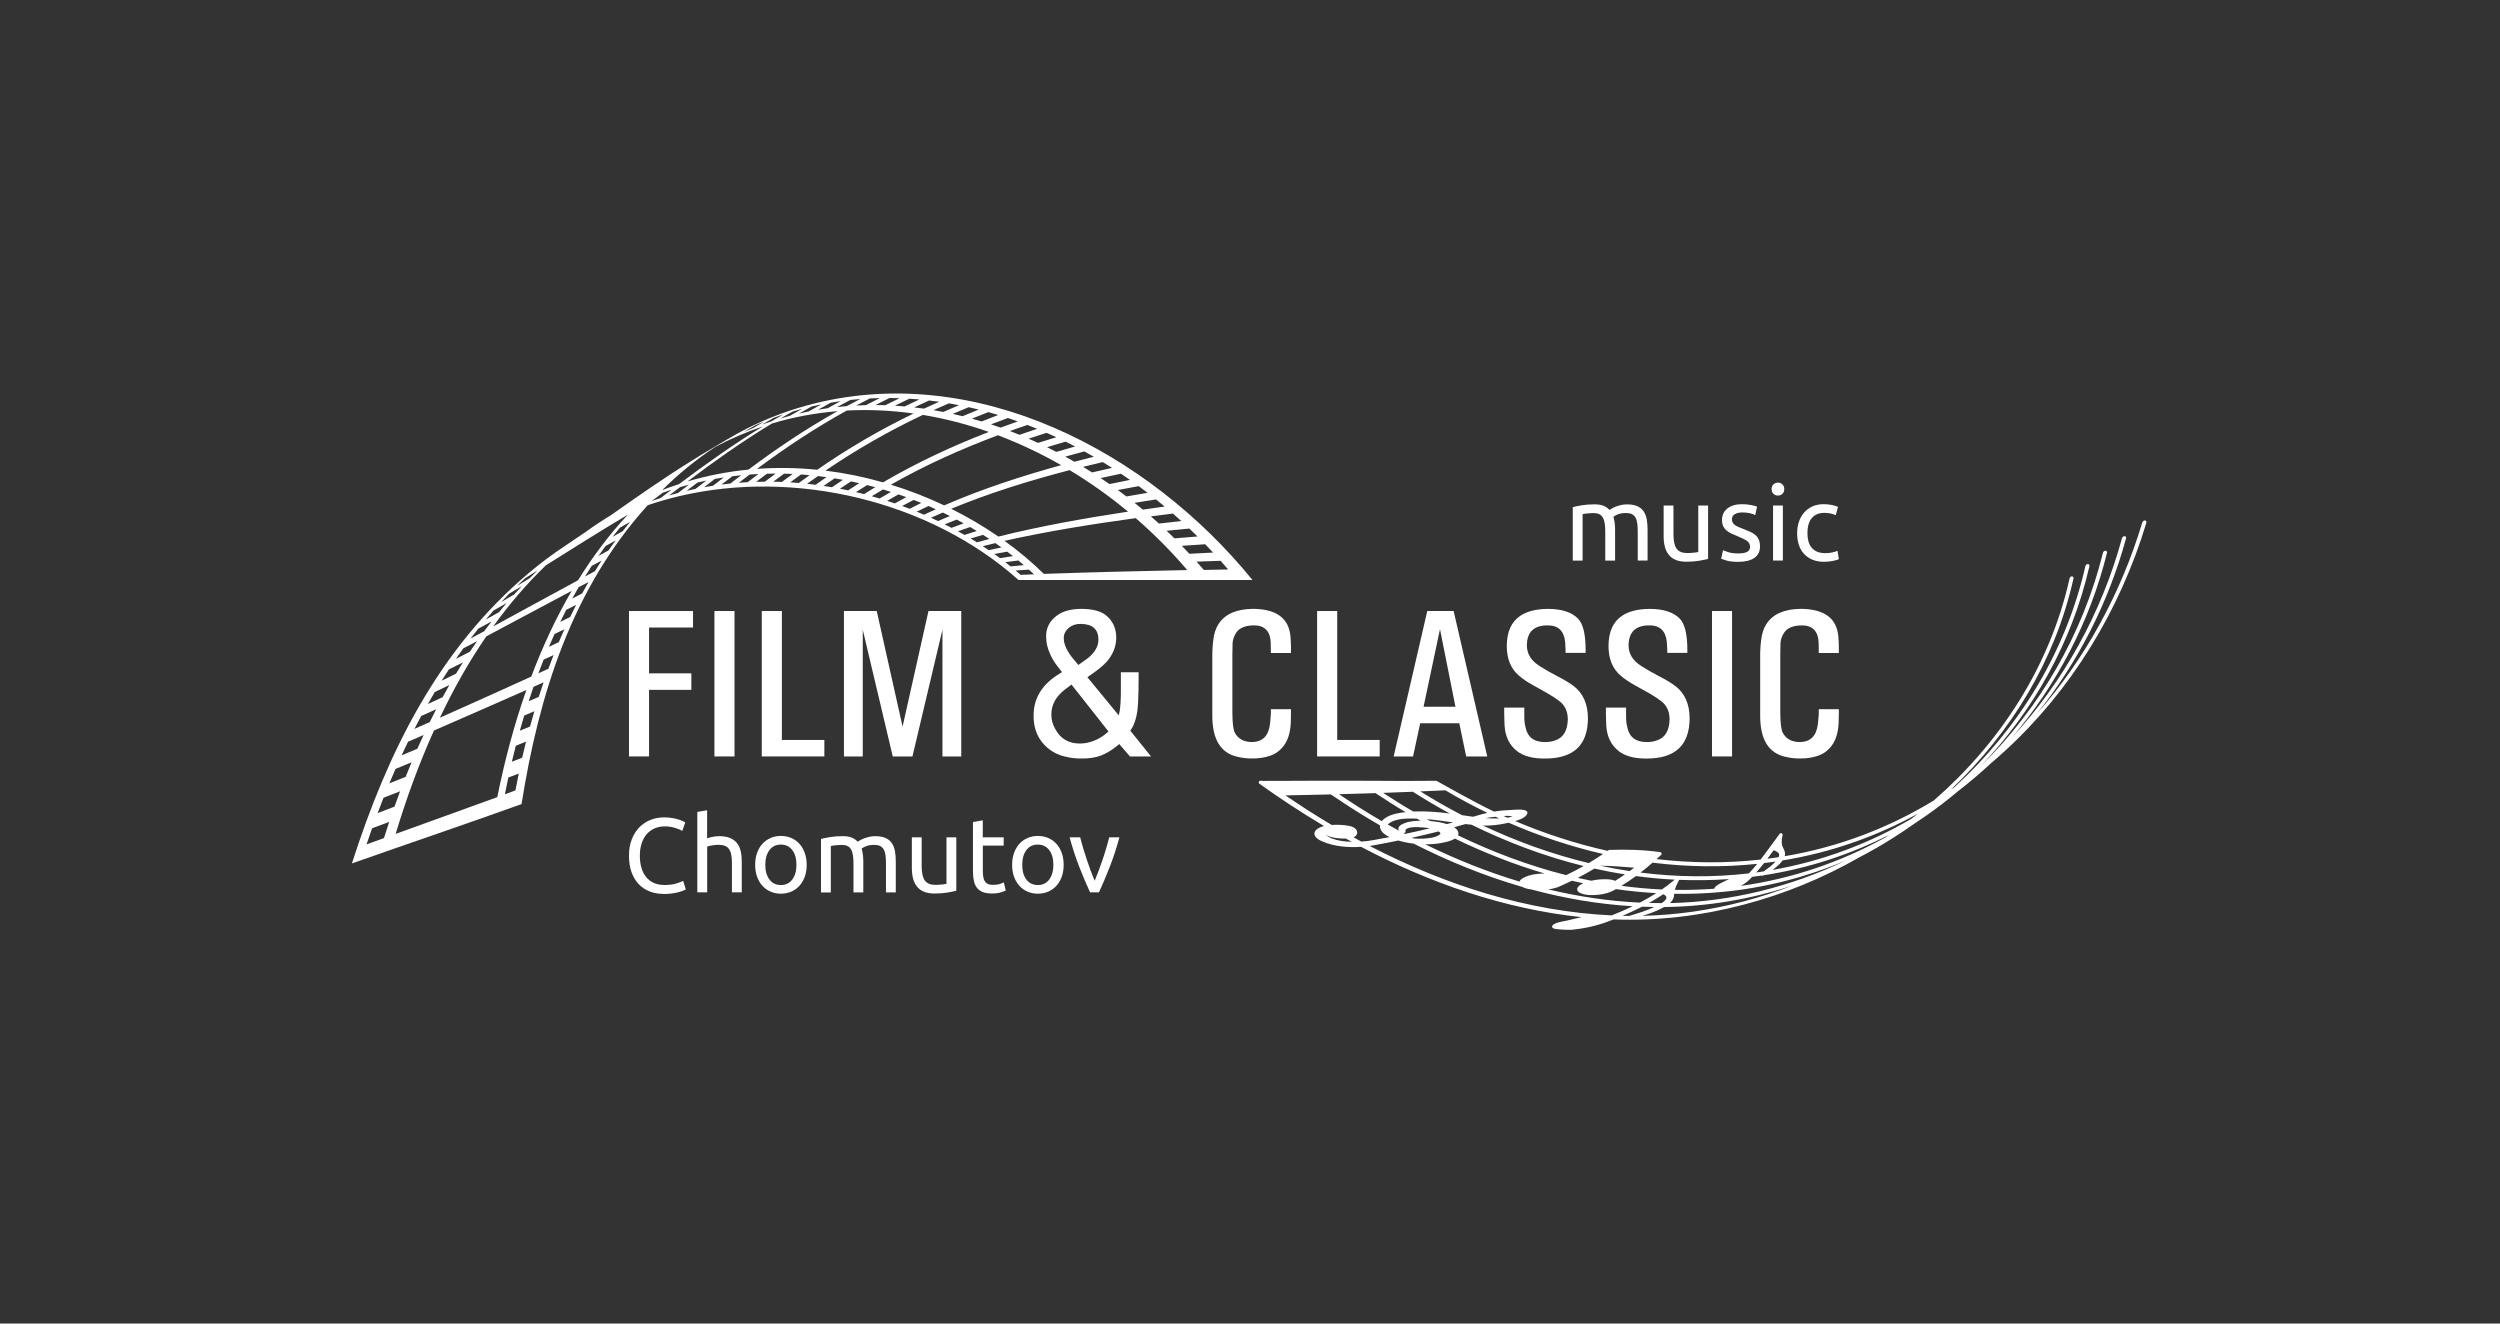 <?xml version="1.0" encoding="UTF-8"?>
<svg id="Vrstva_1" data-name="Vrstva 1" xmlns="http://www.w3.org/2000/svg" viewBox="0 0 595.68 315.36">
  <rect x="0" y="0" width="595.68" height="315.36" fill="#333333" stroke="none"/>
  <defs>
    <style>
      .cls-1 {
        fill-rule: evenodd;
      }

      .cls-1, .cls-2 {
        fill: #fff;
        stroke-width: 0px;
      }
    </style>
  </defs>
  <polygon class="cls-2" points="165.13 145.59 165.13 149.52 154.65 149.52 154.65 160.44 164.73 160.44 164.73 164.37 154.65 164.37 154.65 180.24 149.87 180.24 149.87 145.59 165.13 145.59"/>
  <rect class="cls-2" x="170.23" y="145.59" width="4.78" height="34.65"/>
  <polygon class="cls-2" points="181.51 145.59 186.3 145.59 186.3 176.31 196.42 176.31 196.42 180.24 181.51 180.24 181.51 145.59"/>
  <polygon class="cls-2" points="208.9 145.59 215.06 173.14 221.23 145.59 229.04 145.59 229.04 180.24 224.56 180.24 224.56 150.04 217.41 180.24 212.72 180.24 205.57 150.04 205.57 180.24 201.09 180.24 201.09 145.59 208.9 145.59"/>
  <path class="cls-2" d="M256.93,158.43h.02s2.17-1.54,2.17-1.54c1.74-1.37,2.61-2.88,2.61-4.52-.03-2.44-1.43-3.68-4.18-3.71-1.13-.02-2.06.27-2.78.86-.88.7-1.32,1.55-1.3,2.53-.02,1.37.67,2.95,2.07,4.71l1.39,1.67ZM255.29,163.1h.03l-1.6,1.21c-2.14,1.67-3.21,3.63-3.21,5.88-.02,1.23.28,2.38.91,3.48,1.24,2.34,3.21,3.51,5.91,3.49.96,0,1.93-.17,2.9-.5,1.03-.35,2-.87,2.9-1.54l.98-.81h.02s-8.83-11.21-8.83-11.21ZM271.3,160.19v1.23c0,2.37-.04,4.41-.13,6.13-.11,2.31-.55,4.21-1.33,5.72l-.52.83h0s4.94,6.14,4.94,6.14h-5.02l-2.55-2.95h0s-1.08.86-1.08.86c-1.12.84-2.22,1.46-3.28,1.87-1.29.49-2.84.73-4.62.71-1.31.02-2.56-.13-3.76-.42-2.32-.5-4.21-1.66-5.66-3.47-1.36-1.72-2.03-3.83-2.01-6.32-.02-3.98,1.85-7.19,5.6-9.64l1.16-.74h0s-1.38-1.8-1.38-1.8c-.57-.76-1.04-1.59-1.42-2.45-.65-1.39-.98-2.8-.98-4.23-.02-2.08.87-3.77,2.66-5.06,1.4-1.01,3.31-1.51,5.72-1.53,2.66.02,4.61.51,5.84,1.5,1.66,1.33,2.49,3.12,2.49,5.38-.02,2.03-.73,3.89-2.15,5.58-.85,1-2.42,2.27-4.71,3.81h-.03l7.5,9.12h-.02s.22-.95.22-.95c.18-1.12.28-2.63.29-4.54v-4.79h4.23Z"/>
  <path class="cls-2" d="M302.8,154.73l-.02-1.61c-.12-2.75-1.46-4.12-4.03-4.11-2.27.02-3.76.75-4.45,2.18-.38.7-.58,1.41-.61,2.11l-.05,2.85v13.66c.02,2.48.21,4.07.59,4.79.79,1.47,2.15,2.21,4.08,2.21,2.54-.02,3.98-1.49,4.31-4.41l.19-2.23v-1.18h4.79v1.2l-.05,2.17c-.14,2.59-.86,4.57-2.17,5.93-.79.86-1.71,1.45-2.78,1.8-1.27.43-2.64.64-4.14.64-1.28.02-2.5-.13-3.67-.42-3.94-.9-5.92-4.14-5.93-9.71v-13.82c-.02-1.49.06-2.89.22-4.19.17-1.59.6-2.9,1.28-3.93,1.53-2.35,4.26-3.54,8.2-3.59,5.53.05,8.49,2.2,8.91,6.46.08.8.13,1.7.13,2.72v1.35h-4.79v-.88Z"/>
  <polygon class="cls-2" points="313.83 145.59 318.62 145.59 318.62 176.31 328.74 176.31 328.74 180.24 313.83 180.24 313.83 145.59"/>
  <path class="cls-2" d="M339.19,168.42v-.02h7.61v.02l-3.68-18.46h-.02l-3.91,18.46ZM340.06,145.59h6.3l8.01,34.65h-5.02l-1.64-7.91h0s-9.32,0-9.32,0h0s-1.7,7.91-1.7,7.91h-4.62l8.01-34.65Z"/>
  <path class="cls-2" d="M363.2,168.6v1.94c-.02.98.08,1.91.29,2.75.48,2.36,2.02,3.53,4.63,3.52.98.02,1.87-.15,2.68-.49,1.78-.68,2.7-2.32,2.77-4.93-.02-1.79-.61-3.16-1.78-4.15-.84-.67-1.83-1.34-2.98-2l-3.47-1.94c-1.38-.76-2.53-1.54-3.44-2.33-1.92-1.65-2.88-4-2.88-7.08.03-3.37,1.11-5.75,3.22-7.16,1.58-1.07,3.74-1.61,6.51-1.65,3.36,0,5.79.79,7.29,2.36,1.18,1.27,1.77,3.74,1.77,7.43v.69h-4.78v-.83l-.1-1.8c-.29-2.66-1.71-3.97-4.25-3.92-3.22.02-4.84,1.6-4.87,4.76,0,2.01,1.01,3.65,3.01,4.91,1.24.81,2.66,1.61,4.23,2.43,1.58.8,2.86,1.58,3.84,2.3,2.31,1.74,3.47,4.34,3.47,7.81-.05,6.35-3.45,9.52-10.21,9.52-2.9.03-5.13-.56-6.69-1.77-1.83-1.44-2.83-3.51-2.97-6.18l-.08-2.81v-1.38h4.78Z"/>
  <path class="cls-2" d="M387.45,168.6v1.94c-.02.98.08,1.91.29,2.75.48,2.36,2.02,3.53,4.63,3.52.98.02,1.87-.15,2.68-.49,1.78-.68,2.7-2.32,2.77-4.93-.02-1.79-.61-3.16-1.78-4.15-.84-.67-1.83-1.34-2.98-2l-3.48-1.94c-1.38-.76-2.53-1.54-3.44-2.33-1.92-1.65-2.88-4-2.88-7.08.03-3.37,1.11-5.75,3.22-7.16,1.58-1.07,3.74-1.61,6.51-1.65,3.36,0,5.79.79,7.29,2.36,1.18,1.27,1.77,3.74,1.77,7.43v.69h-4.79v-.83l-.1-1.8c-.29-2.66-1.71-3.97-4.25-3.92-3.21.02-4.83,1.6-4.87,4.76,0,2.01,1.01,3.65,3.01,4.91,1.24.81,2.66,1.61,4.23,2.43,1.58.8,2.86,1.58,3.84,2.3,2.31,1.74,3.47,4.34,3.47,7.81-.05,6.35-3.45,9.52-10.21,9.52-2.9.03-5.13-.56-6.69-1.77-1.83-1.44-2.83-3.51-2.97-6.18l-.08-2.81v-1.38h4.79Z"/>
  <rect class="cls-2" x="407.92" y="145.59" width="4.78" height="34.65"/>
  <path class="cls-2" d="M433.36,154.73l-.03-1.61c-.12-2.75-1.46-4.12-4.03-4.11-2.27.02-3.76.75-4.45,2.18-.38.7-.58,1.41-.61,2.11l-.05,2.85v13.66c.02,2.48.21,4.07.59,4.79.79,1.47,2.15,2.21,4.08,2.21,2.54-.02,3.98-1.49,4.31-4.41l.19-2.23v-1.18h4.78v1.2l-.05,2.17c-.14,2.59-.86,4.57-2.17,5.93-.79.86-1.71,1.45-2.78,1.8-1.27.43-2.64.64-4.14.64-1.28.02-2.5-.13-3.67-.42-3.94-.9-5.92-4.14-5.93-9.71v-13.82c-.02-1.49.06-2.89.22-4.19.17-1.59.6-2.9,1.28-3.93,1.53-2.35,4.26-3.54,8.2-3.59,5.53.05,8.49,2.2,8.91,6.46.08.8.13,1.7.13,2.72v1.35h-4.78v-.88Z"/>
  <path class="cls-2" d="M374.75,120.83c.54-.13,1.25-.28,2.13-.43.88-.15,1.9-.23,3.06-.23.84,0,1.54.11,2.12.34.57.23,1.05.56,1.44,1,.12-.08.3-.2.55-.35.25-.15.56-.3.93-.44.37-.14.78-.27,1.24-.38.45-.11.94-.16,1.46-.16,1.01,0,1.83.15,2.47.44.64.29,1.14.71,1.5,1.25.36.54.6,1.18.73,1.91.13.74.19,1.55.19,2.42v7.36h-2.34v-6.86c0-.77-.04-1.44-.11-1.99-.08-.55-.22-1.02-.43-1.39-.21-.37-.5-.64-.86-.82-.36-.18-.83-.26-1.4-.26-.79,0-1.44.11-1.95.32-.51.21-.86.4-1.05.57.13.44.23.92.3,1.44.07.52.1,1.07.1,1.64v7.36h-2.34v-6.86c0-.77-.04-1.44-.13-1.99-.08-.55-.23-1.02-.44-1.39-.21-.37-.5-.64-.86-.82-.36-.18-.82-.26-1.37-.26-.23,0-.49,0-.76.03-.27.02-.53.04-.77.06-.24.03-.47.05-.67.09-.2.03-.34.06-.4.08v11.07h-2.34v-12.73Z"/>
  <path class="cls-2" d="M406.99,133.18c-.54.13-1.25.28-2.13.43-.88.15-1.9.23-3.06.23-1.01,0-1.86-.15-2.55-.44-.69-.29-1.24-.71-1.66-1.25-.42-.54-.72-1.17-.91-1.9-.18-.73-.28-1.54-.28-2.43v-7.36h2.34v6.86c0,1.6.25,2.74.76,3.43s1.35,1.03,2.55,1.03c.25,0,.51,0,.78-.03s.52-.04.76-.06c.23-.03.45-.05.64-.08.19-.03.33-.05.42-.09v-11.07h2.34v12.73Z"/>
  <path class="cls-2" d="M414.17,131.87c.96,0,1.67-.13,2.13-.38.46-.25.69-.65.69-1.21s-.23-1.03-.68-1.36c-.45-.34-1.2-.71-2.24-1.13-.5-.2-.99-.41-1.45-.62-.46-.21-.86-.46-1.2-.74s-.61-.63-.81-1.03c-.2-.4-.3-.9-.3-1.49,0-1.16.43-2.08,1.29-2.76.86-.68,2.02-1.02,3.5-1.02.37,0,.74.02,1.11.06.37.04.71.09,1.03.15.32.06.6.12.85.19.24.07.43.13.57.18l-.43,2.02c-.25-.13-.65-.27-1.18-.42-.54-.14-1.18-.21-1.94-.21-.65,0-1.23.13-1.71.39-.49.26-.73.67-.73,1.22,0,.29.06.54.16.76.11.22.28.42.5.59.23.18.51.34.84.49.34.15.74.31,1.21.48.62.24,1.18.47,1.66.69.49.23.9.49,1.25.79.35.3.61.67.79,1.1.18.43.28.95.28,1.58,0,1.21-.45,2.13-1.35,2.75-.9.62-2.18.93-3.84.93-1.16,0-2.07-.1-2.72-.29-.65-.19-1.1-.34-1.34-.44l.43-2.02c.27.1.7.25,1.28.45.59.2,1.37.3,2.34.3"/>
  <path class="cls-2" d="M423.63,118.08c-.42,0-.78-.14-1.07-.42-.29-.28-.44-.65-.44-1.12s.15-.84.44-1.12c.29-.28.65-.42,1.07-.42s.78.14,1.07.42c.29.28.44.65.44,1.12s-.15.85-.44,1.12c-.29.28-.65.42-1.07.42M424.81,133.56h-2.34v-13.11h2.34v13.11Z"/>
  <path class="cls-2" d="M434.64,133.86c-1.06,0-1.99-.17-2.79-.5-.8-.34-1.47-.81-2.02-1.41-.55-.61-.95-1.32-1.22-2.15-.27-.83-.4-1.75-.4-2.76s.15-1.93.44-2.77.71-1.57,1.25-2.18c.54-.61,1.2-1.09,1.98-1.44.78-.34,1.65-.52,2.61-.52.59,0,1.18.05,1.76.15.59.1,1.15.26,1.69.48l-.53,1.99c-.35-.17-.76-.3-1.22-.4-.46-.1-.95-.15-1.47-.15-1.31,0-2.32.41-3.01,1.24-.7.82-1.05,2.02-1.05,3.6,0,.71.08,1.35.24,1.94.16.59.41,1.09.76,1.51.35.42.79.74,1.32.97.54.23,1.19.34,1.97.34.62,0,1.18-.06,1.69-.18.5-.12.9-.24,1.18-.38l.33,1.97c-.13.08-.33.16-.58.24-.25.07-.54.14-.86.2-.32.06-.66.11-1.02.15-.36.04-.71.06-1.05.06"/>
  <path class="cls-2" d="M158.09,212.99c-1.23,0-2.34-.2-3.35-.61-1.01-.4-1.87-.99-2.6-1.76-.72-.77-1.28-1.73-1.68-2.86-.4-1.14-.59-2.43-.59-3.89s.22-2.76.67-3.89c.44-1.13,1.05-2.09,1.8-2.86.76-.77,1.64-1.36,2.65-1.76,1.01-.4,2.08-.6,3.23-.6.72,0,1.37.05,1.95.15.58.1,1.08.22,1.51.35.43.14.78.27,1.05.4.27.13.45.24.55.3l-.71,2.02c-.15-.1-.37-.21-.65-.33-.29-.12-.61-.24-.97-.35-.36-.12-.76-.21-1.18-.29-.43-.08-.86-.11-1.3-.11-.92,0-1.76.16-2.5.48-.74.32-1.37.78-1.89,1.39-.52.61-.92,1.34-1.2,2.21-.28.87-.42,1.84-.42,2.91s.12,1.99.37,2.85c.24.86.61,1.59,1.1,2.21.49.61,1.1,1.09,1.83,1.42s1.58.5,2.56.5c1.12,0,2.06-.12,2.8-.35.74-.24,1.29-.44,1.66-.63l.63,2.02c-.12.08-.33.19-.63.31-.3.13-.68.25-1.13.37-.45.12-.98.22-1.59.3s-1.26.13-1.97.13"/>
  <path class="cls-2" d="M166.15,212.62v-19.16l2.34-.4v6.71c.44-.17.9-.3,1.4-.39.5-.09.99-.14,1.48-.14,1.04,0,1.91.15,2.6.44.69.29,1.24.7,1.65,1.23.41.53.7,1.16.87,1.9.17.74.25,1.55.25,2.45v7.36h-2.34v-6.86c0-.81-.05-1.5-.16-2.07-.11-.57-.29-1.03-.54-1.39-.25-.35-.59-.61-1.01-.77-.42-.16-.94-.24-1.56-.24-.25,0-.51.02-.78.05-.27.03-.53.07-.77.11-.24.04-.46.09-.66.14-.19.05-.33.09-.42.13v10.89h-2.34Z"/>
  <path class="cls-2" d="M189.77,206.06c0-1.48-.33-2.65-1-3.52-.66-.86-1.57-1.3-2.71-1.3s-2.04.43-2.71,1.3c-.66.87-1,2.04-1,3.52s.33,2.65,1,3.52c.66.87,1.57,1.3,2.71,1.3s2.05-.43,2.71-1.3c.66-.87,1-2.04,1-3.52M192.21,206.06c0,1.04-.15,1.98-.45,2.82-.3.84-.73,1.56-1.27,2.17-.55.6-1.2,1.07-1.95,1.4-.76.33-1.58.49-2.47.49s-1.71-.16-2.47-.49c-.76-.33-1.41-.79-1.95-1.4-.55-.61-.97-1.33-1.27-2.17-.3-.84-.45-1.78-.45-2.82s.15-1.96.45-2.81c.3-.85.73-1.58,1.27-2.18.55-.6,1.2-1.07,1.95-1.4.76-.33,1.58-.49,2.47-.49s1.71.16,2.47.49c.76.33,1.41.79,1.95,1.4.55.6.97,1.33,1.27,2.18.3.85.45,1.79.45,2.81Z"/>
  <path class="cls-2" d="M195.62,199.89c.54-.13,1.25-.28,2.13-.43.88-.15,1.9-.23,3.06-.23.84,0,1.54.11,2.12.34.57.23,1.05.56,1.44,1,.12-.08.3-.2.55-.35.25-.15.56-.3.93-.44.37-.14.78-.27,1.24-.38.45-.11.94-.16,1.46-.16,1.01,0,1.83.15,2.47.44.64.29,1.14.71,1.5,1.25.36.54.6,1.18.73,1.92.13.74.19,1.55.19,2.42v7.36h-2.34v-6.86c0-.77-.04-1.44-.11-1.99-.08-.55-.22-1.02-.43-1.39-.21-.37-.5-.64-.86-.82-.36-.18-.83-.26-1.4-.26-.79,0-1.44.1-1.95.32-.51.21-.86.4-1.05.57.13.44.24.92.3,1.44.07.52.1,1.07.1,1.64v7.36h-2.34v-6.86c0-.77-.04-1.44-.13-1.99-.08-.55-.23-1.02-.44-1.39-.21-.37-.49-.64-.86-.82-.36-.18-.82-.26-1.37-.26-.24,0-.49,0-.76.03-.27.02-.53.04-.77.06-.24.03-.47.05-.67.09-.2.03-.34.06-.4.08v11.06h-2.34v-12.73Z"/>
  <path class="cls-2" d="M227.86,212.24c-.54.14-1.25.28-2.13.43s-1.9.23-3.06.23c-1.01,0-1.86-.15-2.55-.44-.69-.29-1.24-.71-1.66-1.25-.42-.54-.72-1.17-.91-1.9-.18-.73-.28-1.54-.28-2.43v-7.36h2.34v6.86c0,1.6.25,2.74.76,3.43.5.69,1.35,1.03,2.55,1.03.25,0,.51,0,.78-.03.27-.02.52-.04.76-.06.24-.03.45-.05.64-.08.19-.03.33-.05.42-.09v-11.06h2.34v12.73Z"/>
  <path class="cls-2" d="M234.18,199.51h4.97v1.97h-4.97v6.05c0,.65.05,1.2.15,1.63.1.43.25.76.45,1.01.2.24.45.42.76.52.3.1.65.15,1.06.15.71,0,1.27-.08,1.7-.24.43-.16.73-.27.89-.34l.45,1.94c-.23.12-.65.26-1.23.44-.59.18-1.26.26-2.02.26-.89,0-1.63-.11-2.21-.34-.58-.23-1.05-.57-1.4-1.02-.35-.45-.6-1.01-.74-1.68-.14-.66-.21-1.43-.21-2.31v-11.69l2.34-.4v4.06Z"/>
  <path class="cls-2" d="M250.99,206.06c0-1.48-.33-2.65-1-3.52-.66-.86-1.57-1.3-2.71-1.3s-2.05.43-2.71,1.3c-.66.87-1,2.04-1,3.52s.33,2.65,1,3.52c.66.87,1.57,1.3,2.71,1.3s2.05-.43,2.71-1.3c.66-.87,1-2.04,1-3.52M253.44,206.06c0,1.04-.15,1.98-.45,2.82-.3.84-.73,1.56-1.27,2.17-.55.6-1.2,1.07-1.95,1.4-.76.33-1.58.49-2.47.49s-1.71-.16-2.47-.49c-.76-.33-1.41-.79-1.95-1.4-.55-.61-.97-1.33-1.27-2.17-.3-.84-.45-1.78-.45-2.82s.15-1.96.45-2.81c.3-.85.73-1.58,1.27-2.18.55-.6,1.2-1.07,1.95-1.4.76-.33,1.58-.49,2.47-.49s1.71.16,2.47.49c.76.33,1.41.79,1.95,1.4.55.6.97,1.33,1.27,2.18.3.85.45,1.79.45,2.81Z"/>
  <path class="cls-2" d="M266.72,199.51c-.65,2.45-1.42,4.81-2.31,7.06-.88,2.25-1.73,4.27-2.56,6.05h-2.12c-.82-1.78-1.68-3.8-2.56-6.05-.88-2.25-1.65-4.6-2.31-7.06h2.52c.2.82.44,1.7.72,2.63.28.93.57,1.86.88,2.77.31.92.63,1.8.94,2.66.32.86.62,1.62.91,2.29.29-.67.59-1.44.91-2.29.32-.86.63-1.74.95-2.66.31-.92.61-1.84.88-2.77.28-.93.52-1.81.72-2.63h2.42Z"/>
  <path class="cls-1" d="M336.78,199.77h0c1.46.15,2.94.08,4.39-.17.44-.08,1.07-.26,1.54-.53.15-.09.29-.18.39-.28.06-.06.11-.12.12-.19,0-.06-.02-.11-.07-.17-.08-.11-.21-.21-.39-.32-2.1.53-4.21,1.03-6.32,1.5.12.06.23.12.35.18ZM388.18,218.23c2.02-.59,4.09-1.22,6.01-2.12-.98-.01-1.95-.04-2.93-.07-1.52.78-3.08,1.5-4.66,2.17.52.01,1.04.02,1.57.03ZM390.74,215.07c1.33-.7,2.64-1.45,3.9-2.26-3.21-.18-6.42-.5-9.61-.96-.15.09-.3.17-.45.26,0,0,0,0,0,0-1.71.95-3.95,1.22-5.88,1.16-.53-.02-1.89-.24-2.49-.67-.24-.18-.38-.39-.41-.63-.04-.3.11-.69.7-1.1.23-.16.48-.29.73-.41-.89-.19-1.79-.39-2.68-.6-.86.41-1.73.81-2.6,1.19-.92.47-1.98.73-3.05.86,7.16,1.72,14.47,2.82,21.83,3.16ZM399.04,209.6c-3.09-.16-6.17-.44-9.23-.86-1.12.82-2.27,1.6-3.45,2.33,3.19.43,6.39.72,9.61.87,1.06-.73,2.08-1.51,3.07-2.34ZM354.02,194.95s.06,0,.09,0c1.04.07,2.07.1,3.1.06-.29-.13-.58-.26-.87-.4-.78.07-1.56.17-2.32.33ZM455.44,195.08c.52-.4,1.04-.8,1.55-1.21-9.84,5.41-20.65,9.25-32.26,11.15-.63.9-1.51,1.64-2.44,2.27,11.93-2.08,23.08-6.3,33.16-12.21ZM345.49,193.86c-3.21-1.73-5.77-3.26-8.85-5.21-2.36.1-4.72.18-7.07.27,2.54,1.65,4.54,2.93,7.16,4.44,2.93-.14,5.86.12,8.77.49ZM395.92,215.19c.37-.23.67-.48.88-.73.17-.21.28-.42.26-.64-.04-.28-.28-.52-.73-.76-1.11.74-2.25,1.44-3.41,2.09,1,.03,2.01.04,3.01.04ZM360.36,194.55c-.32-.1-.68-.14-1.05-.15-.34,0-.69,0-1.04.04.3.13.6.27.9.4.21-.04.68-.13,1.08-.25.04-.01.07-.02.11-.04ZM426.76,211.12c-9.7,3.15-19.88,4.89-30.23,5-1.62.92-3.41,1.56-5.22,2.1,8.15-.18,16.26-1.36,24.17-3.44,3.82-1.02,7.59-2.24,11.29-3.65ZM420.19,207.64c.99-.68,2.06-1.43,2.87-2.36-.91.13-1.82.26-2.74.37-.6.76-1.22,1.51-1.87,2.24.58-.08,1.16-.16,1.73-.25ZM439.71,205.07c-9.25,3.92-19.14,6.49-29.43,7.46-.04,0-.08,0-.12.01-3.74.35-7.51.49-11.27.43,0,.06,0,.12,0,.18-.01.87-.41,1.51-.99,2.03,14.62-.31,28.85-3.9,41.81-10.1ZM328.81,196.66c-4.19-2.41-7.7-4.66-11.7-7.37-3.61.09-7.21.17-10.82.23,3.79,2.57,7.07,4.72,11.02,7.04,1.36-.09,2.75-.03,4.1.21.74.13,1.26.41,1.58.72.26.26.39.55.4.82.03.44-.24.92-.87,1.21.62.34,1.24.68,1.86,1.01,1.02-.07,2.04-.21,3.05-.39,1.22-.22,2.44-.45,3.65-.69-.27-.13-.53-.28-.79-.43-.81-.5-1.6-1.35-1.49-2.35ZM379.14,209.86h0c1.17-.27,2.39-.4,3.6-.36.68.02,1.46.08,2.1.38.79-.49,1.57-1,2.33-1.53-2.43-.39-4.85-.85-7.25-1.39-1.3.79-2.63,1.52-3.98,2.21,1.06.24,2.13.47,3.2.68ZM351.52,194.46c.95-.28,1.9-.56,2.87-.78-3.6-1.75-6.55-3.33-10-5.37-1.99.09-3.97.17-5.96.26,3.43,2.12,6.35,3.81,9.94,5.67.88.12,1.76.25,2.64.37.17-.05.34-.1.51-.15ZM336.27,197.15c-.58.08-1.11.23-1.38.6-.01.01-.02.04-.03.05.09.17.08.3.04.4-.03.09-.1.17-.18.23-.07.05-.18.08-.29.09.11.06.22.12.33.18,1.99-.42,3.97-.86,5.95-1.34-.52-.1-1.04-.16-1.56-.2-.68-.05-1.86-.16-2.87-.01ZM449.02,199.66c.37-.24.73-.49,1.1-.74-9.24,4.69-19.27,8-29.89,9.63-.05.03-.1.06-.15.08-.12.07-.26.06-.37,0-.74.11-1.48.21-2.22.3-.17.17-.33.34-.5.51-.63.66-1.39,1.21-2.21,1.65,12.18-1.69,23.73-5.66,34.24-11.44ZM353.35,196.71c8.08,3.8,16.51,6.85,25.2,8.94,1.16-.69,2.3-1.42,3.41-2.17-7.71-1.77-15.24-4.29-22.48-7.45-2.03.48-4.05.73-6.12.68ZM418.69,205.83c-8.29.87-16.67.75-24.93-.28-.93.81-1.88,1.6-2.86,2.36,8.56,1.09,17.24,1.19,25.82.19.69-.73,1.34-1.49,1.98-2.27ZM340.8,195.64h0c1.34.11,2.68.31,3.96.71.49-.13.98-.26,1.47-.39-.14-.02-.27-.04-.4-.06h0c-1.95-.28-3.9-.56-5.86-.72.28.15.55.3.83.45ZM333.25,195.27c-.96.18-1.85.5-2.49,1.09-.03.03-.07.07-.1.1.88.5,1.77.99,2.66,1.47-.08-.13-.12-.26-.13-.39-.02-.27.11-.54.36-.78.51-.47,1.63-.82,2.08-.92.93-.2,1.89-.28,2.85-.3-.29-.16-.58-.33-.88-.49-1.25-.03-2.89-.08-4.36.2ZM333.21,200.27c-1.88.39-3.76.76-5.65,1.1-.4.07-.8.14-1.2.2,17.88,9.26,37.47,15.61,57.67,16.54,1.7-.67,3.37-1.39,5.01-2.18-8.18-.48-16.29-1.87-24.19-4.01-.71-.09-1.49-.23-2.12-.59-8.94-2.58-17.6-6.11-25.9-10.32-1.22-.14-2.44-.38-3.62-.73ZM334.9,193.5c-2.62-1.55-4.62-2.85-7.16-4.52-2.9.1-5.79.18-8.69.26,3.52,2.36,6.53,4.29,10.19,6.41.11-.14.22-.26.35-.37,1.34-1.18,3.47-1.58,5.31-1.77ZM368.05,208.13c-7.35-2.16-14.49-4.99-21.39-8.32-.99.64-2.3.88-3.42,1.08-1.21.21-2.44.29-3.66.28,7.24,3.55,14.75,6.57,22.48,8.89.03-.08.07-.16.12-.24.2-.3.58-.54.85-.68,1.45-.75,3.28-1.01,5.02-1.01ZM377.33,206.35c-9.23-2.28-18.17-5.65-26.7-9.84-.48-.05-.98-.11-1.46-.16-.9.26-1.79.51-2.69.76.05.03.1.06.14.1.53.36.93.91.88,1.46-.01.12-.04.25-.1.37,8.26,3.98,16.88,7.23,25.77,9.48,1.41-.67,2.79-1.39,4.15-2.16ZM408.46,211.76c0-.06.03-.12.06-.18.06-.14.19-.28.35-.43.48-.42,1.4-.84,1.54-.92.48-.25,1.02-.52,1.59-.77-3.96.28-7.94.34-11.91.18,0,.01-.01.03-.02.04-.39.75-.77,1.53-1,2.35,3.13.05,6.26-.04,9.39-.27ZM381.28,206.27c2.33.5,4.67.93,7.02,1.29.37-.27.73-.54,1.09-.82-2.7-.24-5.41-.41-8.11-.47ZM423.8,204.24c.12-.25.16-.46.12-.65-.05-.26-.24-.46-.48-.62-.24-.16-.52-.28-.83-.38-.49.68-.99,1.36-1.5,2.03.9-.11,1.79-.24,2.69-.38ZM315.91,198.9s0,0,0,0c.07.07.14.13.23.19.46.35,1.12.66,1.27.72,1.48.54,3.09.74,4.68.77-.48-.26-.95-.52-1.42-.78-1.53.04-3.4-.11-4.77-.9ZM460.76,190.74c15.86-13.79,27.7-31.99,32.36-52.92.03-.15.14-.3.25-.39.16-.13.38-.11.49-.05.11.06.25.18.19.46-4.34,19.51-14.92,36.75-29.19,50.27.29-.2.58-.4.88-.6,15.21-13.87,26.47-32.07,31.15-52.61.04-.15.15-.31.27-.41.16-.12.38-.11.49-.05.11.06.26.19.2.47-4.15,18.13-13.36,34.46-25.88,47.63,13.99-13.75,24.3-31.35,29.1-50.81.04-.16.16-.32.28-.42.16-.12.38-.11.5-.05.08.04.14.11.18.21.02.06.04.15.01.26-4.05,16.36-11.96,31.44-22.67,44.03,12.27-13.27,21.37-29.64,26.23-47.48.04-.16.16-.33.29-.43.17-.13.4-.11.51-.05.11.06.26.2.18.48-4.19,15.34-11.5,29.61-21.24,41.77,11.41-12.92,20-28.56,25.09-45.51.05-.16.17-.33.3-.43.18-.14.42-.12.53-.04.1.07.25.2.16.49-6.34,21.03-18.01,40.03-33.74,54.4-1.08,1-2.19,1.97-3.31,2.92-1.18,1.1-2.37,2.16-3.6,3.2-1.37,1.18-2.77,2.32-4.2,3.42-2.47,2.08-5.03,4.05-7.68,5.9-1.02.71-2.05,1.41-3.09,2.09-1.54,1.09-3.11,2.13-4.7,3.14-2.61,1.66-5.29,3.2-8.03,4.63-8.66,4.95-17.97,8.78-27.58,11.29-10.12,2.68-20.59,3.92-31.02,3.52-.37.15-.75.29-1.12.43-2.84,1.09-5.87,1.75-8.89,2.04-.42.04-3.23-.02-4.11-.26-.18-.05-.3-.11-.37-.17-.09-.08-.14-.17-.15-.26-.02-.13,0-.28.15-.42.32-.29.8-.5,1.32-.65.7-.2,1.49-.3,2.02-.42.89-.2,2.16-.54,3.52-.83-18.4-1.93-36.19-8.14-52.53-16.75-3.07.19-6.4-.06-9.24-1.29-.86-.37-1.37-.76-1.63-1.12-.23-.31-.29-.62-.24-.91.07-.39.36-.76.84-1.06.38-.24.88-.43,1.44-.58-5.26-3.13-10.38-6.49-15.36-10.05-.17-.12-.19-.25-.19-.32-.01-.15.04-.29.22-.38.04-.02.13-.05.25-.05.15,0,.44.05.58.05.61,0,1.21,0,1.81-.01.91,0,1.83,0,2.74,0,3.12-.01,6.24-.02,9.36-.04,6.48-.03,19.64.06,19.64.06h0l7.63-.04c.07,0,.13.02.19.05,0,0,8.82,5.01,13.63,7.29,1.51-.25,3.04-.36,4.58-.42.48-.02,1.2-.09,1.85-.06.5.03.96.13,1.29.33h0c.16.1.31.33.24.56,0,0,0,0,0,.01-.19.53-.73.96-1.41,1.29-.48.23-1.02.4-1.52.54,7.11,3.02,14.49,5.42,22.03,7.1.07-.05.14-.1.21-.15.06-.04.13-.07.21-.07,4.02-.14,8.15-.04,12.14.53.14.02.27.12.31.26.04.14,0,.29-.1.39-.36.34-.73.67-1.1,1.01,8.23.96,16.56,1.03,24.79.11,1.57-2.02,3.02-4.12,4.56-6.15.11-.14.3-.19.47-.11.16.08.25.26.21.44-.26,1.01-.36,2.19.18,3.13.38.67.5,1.26.33,1.89,12.93-2.18,24.86-6.78,35.52-13.28Z"/>
  <path class="cls-1" d="M252.84,110.83c-4.82-2.76-9.86-5.15-15.06-7.12-8.78,3.29-17.36,7.13-25.51,11.78,4.35,1.33,8.59,2.98,12.7,4.93,9.02-3.92,18.39-6.97,27.86-9.58ZM256.18,106.39c-.76-.39-1.52-.78-2.28-1.16-1.47.43-2.95.87-4.42,1.32.74.36,1.48.74,2.21,1.12,1.49-.44,2.99-.86,4.48-1.28ZM200.32,95.58c-.79.11-1.57.23-2.35.36-1.03.55-2.05,1.12-3.07,1.69.77-.13,1.54-.25,2.3-.36,1.03-.57,2.07-1.14,3.12-1.69ZM186.65,98.75c-.76.25-1.51.52-2.27.79-.95.54-1.89,1.09-2.83,1.64.74-.27,1.48-.53,2.23-.78.95-.56,1.91-1.11,2.87-1.65ZM107.07,163.23c-1.16.55-2.32,1.1-3.47,1.65-.56.95-1.12,1.91-1.66,2.87,1.18-.54,2.35-1.09,3.53-1.64.53-.97,1.06-1.93,1.61-2.89ZM214.35,94.88c-.8-.03-1.6-.04-2.39-.05-1.12.55-2.24,1.11-3.35,1.68.78,0,1.56.02,2.34.04,1.13-.57,2.26-1.13,3.41-1.68ZM241.36,132.51c-.45-.36-.91-.71-1.37-1.07-1.02.18-2.04.37-3.06.57.45.32.9.65,1.35.98,1.03-.17,2.06-.33,3.09-.48ZM242.52,100.41c-.78-.28-1.57-.55-2.36-.81-1.35.49-2.69.99-4.03,1.51.77.25,1.53.51,2.29.78,1.36-.51,2.72-1,4.09-1.48ZM200.85,114.33c-.66-.12-1.33-.24-2-.35-.88.59-1.74,1.19-2.61,1.8.66.1,1.33.21,1.99.32.87-.6,1.74-1.19,2.62-1.77ZM98.06,181.64c-1.27.52-2.55,1.05-3.82,1.57-.5,1.14-.99,2.29-1.47,3.45,1.3-.52,2.59-1.04,3.88-1.56.46-1.16.93-2.31,1.41-3.46ZM229.6,124.69c-.54-.3-1.09-.6-1.64-.89-.96.37-1.91.75-2.87,1.14.54.27,1.08.55,1.62.83.96-.37,1.92-.72,2.89-1.07ZM264.97,111.48c-.73-.47-1.47-.93-2.21-1.38-1.57.37-3.13.75-4.69,1.14.72.43,1.43.88,2.14,1.33,1.58-.37,3.17-.74,4.76-1.09ZM195.71,96.36c-.78.15-1.55.32-2.33.5-1,.55-2,1.11-2.99,1.68.76-.18,1.52-.34,2.28-.5,1-.57,2.01-1.13,3.03-1.68ZM219.07,95.18c-.8-.07-1.6-.13-2.4-.18-1.16.55-2.31,1.1-3.46,1.67.78.05,1.56.11,2.34.17,1.17-.57,2.34-1.12,3.51-1.66ZM223.78,95.73c-.8-.12-1.6-.22-2.4-.31-1.19.54-2.38,1.09-3.56,1.65.78.09,1.56.19,2.34.3,1.2-.56,2.41-1.11,3.62-1.64ZM260.62,108.83c-.74-.43-1.49-.85-2.25-1.27-1.52.4-3.04.81-4.55,1.24.73.4,1.45.81,2.18,1.22,1.54-.41,3.08-.8,4.62-1.19ZM247.13,102.18c-.78-.32-1.55-.63-2.34-.93-1.39.47-2.77.96-4.15,1.45.76.29,1.52.59,2.27.9,1.4-.49,2.81-.96,4.22-1.42ZM95.33,188.54c-1.32.51-2.63,1.03-3.95,1.54-.48,1.21-.94,2.43-1.4,3.65,1.34-.51,2.68-1.02,4.02-1.53.43-1.22.88-2.44,1.33-3.66ZM219.51,119.83c-.6-.25-1.2-.49-1.8-.72-.92.47-1.84.96-2.75,1.45.6.22,1.19.44,1.79.67.92-.48,1.84-.95,2.77-1.4ZM160.02,116.69c-.7.23-1.4.46-2.1.71-.88.66-1.75,1.32-2.63,1.98.7-.24,1.4-.48,2.11-.71.87-.66,1.74-1.32,2.61-1.98ZM127.32,169.47c-.8.34-1.61.68-2.41,1.02-.36,1.2-.71,2.41-1.05,3.62.81-.33,1.62-.66,2.43-1,.33-1.22.67-2.43,1.03-3.64ZM208.54,116.09c-.64-.18-1.29-.35-1.93-.51-.89.55-1.77,1.11-2.65,1.68.64.15,1.28.31,1.92.47.88-.56,1.77-1.11,2.67-1.65ZM269.25,114.35c-.72-.5-1.44-1-2.16-1.48-1.61.34-3.22.68-4.83,1.04.7.47,1.4.94,2.09,1.43,1.63-.34,3.27-.66,4.9-.99ZM282.88,135.82c-3.77-4.42-7.88-8.55-12.27-12.36-10.48,1.44-20.94,3.1-31.26,5.41,3.31,2.38,6.46,5,9.37,7.87,11.39-.4,22.78-.67,34.17-.91ZM233.2,97.59c-.79-.2-1.59-.39-2.39-.57-1.27.52-2.53,1.05-3.79,1.6.78.17,1.56.36,2.33.55,1.28-.54,2.56-1.06,3.85-1.58ZM184.82,112.84c-.69,0-1.39,0-2.08.03-.86.64-1.71,1.29-2.57,1.94.69-.02,1.39-.03,2.08-.04.85-.65,1.71-1.29,2.57-1.93ZM281.48,124.16c-.66-.6-1.33-1.2-2-1.79-1.76.22-3.51.44-5.26.67.65.56,1.29,1.14,1.93,1.71,1.78-.21,3.56-.4,5.34-.6ZM237.87,98.88c-.79-.24-1.58-.47-2.38-.69-1.31.51-2.61,1.03-3.91,1.56.77.21,1.54.43,2.31.67,1.32-.52,2.64-1.04,3.97-1.54ZM125.42,164.4c-7.33,3.24-14.67,6.47-22.02,9.66-3.6,7.99-6.6,16.24-9.13,24.63,8.07-2.93,16.16-5.81,24.22-8.76,1.74-8.65,4-17.2,6.93-25.52ZM143.37,133.56c-.79.42-1.58.84-2.37,1.27-.55.84-1.08,1.68-1.61,2.53.79-.42,1.57-.83,2.36-1.25.53-.86,1.07-1.71,1.61-2.56ZM100.93,175.13c-1.23.53-2.46,1.07-3.7,1.6-.52,1.08-1.04,2.16-1.54,3.25,1.25-.53,2.51-1.05,3.76-1.58.48-1.09.97-2.18,1.48-3.26ZM289.05,131.66c-.62-.67-1.24-1.33-1.88-1.98-1.86.12-3.71.24-5.57.37.61.62,1.21,1.26,1.8,1.9,1.88-.1,3.76-.19,5.64-.29ZM176.59,113.24c-.7.07-1.4.15-2.1.24-.86.65-1.71,1.31-2.57,1.97.7-.09,1.4-.17,2.11-.24.85-.66,1.71-1.31,2.57-1.97ZM192.92,113.22c-.68-.06-1.36-.12-2.05-.17-.86.62-1.72,1.25-2.58,1.88.68.04,1.36.09,2.04.15.86-.63,1.72-1.25,2.58-1.86ZM238.62,130.44c-.48-.35-.96-.69-1.45-1.03-1.01.24-2.01.48-3.01.73.48.31.95.63,1.42.95,1.01-.22,2.02-.44,3.04-.65ZM292.63,135.69c-.59-.7-1.2-1.39-1.8-2.07-1.91.07-3.82.13-5.72.2.58.65,1.16,1.32,1.73,1.98,1.93-.04,3.87-.07,5.8-.11ZM128.09,135.93c-.99.61-1.98,1.22-2.96,1.83-.66.6-1.3,1.22-1.94,1.84,1-.6,2-1.21,3-1.82.63-.63,1.26-1.25,1.91-1.85ZM134.49,149.93c-.79.38-1.57.76-2.36,1.14-.46,1.02-.91,2.04-1.35,3.06.79-.37,1.57-.75,2.36-1.12.44-1.03.88-2.06,1.34-3.09ZM204.73,115.13c-.65-.15-1.31-.29-1.96-.43-.88.57-1.76,1.16-2.63,1.74.65.13,1.3.26,1.95.4.88-.58,1.76-1.15,2.64-1.71ZM235.75,128.43c-.5-.33-1.01-.66-1.52-.99-.99.28-1.98.57-2.96.87.5.3,1,.6,1.49.91.99-.27,1.99-.54,2.99-.8ZM146.67,128.79c-.8.43-1.59.87-2.38,1.31-.57.78-1.14,1.57-1.69,2.36.79-.43,1.58-.86,2.37-1.29.55-.8,1.12-1.6,1.7-2.38ZM92.75,195.83c-1.36.51-2.72,1.01-4.09,1.52-.45,1.28-.89,2.57-1.33,3.85,1.39-.5,2.77-1.01,4.16-1.51.41-1.29.82-2.58,1.25-3.86ZM113.68,152.77c-1.09.57-2.18,1.14-3.28,1.71-.6.83-1.19,1.67-1.77,2.51,1.11-.56,2.22-1.13,3.33-1.7.56-.85,1.14-1.69,1.72-2.53ZM285.33,127.82c-.64-.63-1.29-1.26-1.94-1.88-1.81.17-3.61.35-5.42.53.63.6,1.25,1.2,1.87,1.81,1.83-.15,3.66-.3,5.49-.45ZM209.65,94.85c-.79.02-1.59.04-2.38.08-1.09.55-2.18,1.12-3.26,1.69.78-.04,1.56-.07,2.33-.09,1.1-.57,2.2-1.14,3.31-1.69ZM168.31,114.5c-.71.15-1.41.3-2.11.47-.86.66-1.73,1.32-2.59,1.98.7-.16,1.41-.32,2.12-.47.86-.66,1.72-1.32,2.58-1.98ZM169.25,107.12s.06-.03.09-.05l.04-.03s-.09.05-.13.07ZM182.21,100.38c-.75.3-1.49.62-2.23.94-.92.53-1.84,1.07-2.76,1.62.73-.32,1.46-.63,2.19-.93.93-.55,1.86-1.1,2.79-1.63ZM188.89,112.93c-.69-.03-1.38-.06-2.07-.07-.86.63-1.72,1.27-2.57,1.91.69.01,1.38.03,2.06.06.85-.64,1.71-1.27,2.57-1.9ZM180.71,112.94c-.7.03-1.4.08-2.1.13-.86.65-1.71,1.3-2.56,1.96.7-.06,1.4-.1,2.1-.14.85-.65,1.71-1.3,2.56-1.95ZM217.68,98.53c-5.27-.74-10.6-.99-15.91-.71-7.46,4.11-14.56,8.81-21.39,13.9,4.77-.35,9.58-.27,14.34.21,7.3-5.06,14.96-9.54,22.96-13.4ZM204.97,95.08c-.79.06-1.58.13-2.37.22-1.06.55-2.11,1.12-3.16,1.69.77-.09,1.55-.16,2.32-.22,1.06-.57,2.13-1.14,3.21-1.69ZM150.12,124.36c-.8.45-1.61.9-2.4,1.36-.6.72-1.19,1.45-1.76,2.19.8-.45,1.59-.89,2.39-1.33.58-.75,1.17-1.49,1.77-2.21ZM273.43,117.42c-.7-.54-1.4-1.07-2.11-1.59-1.66.3-3.32.61-4.97.93.69.5,1.37,1.01,2.04,1.53,1.68-.3,3.36-.59,5.05-.87ZM222.98,121.34c-.58-.27-1.17-.53-1.75-.78-.93.44-1.86.89-2.79,1.35.58.24,1.16.48,1.73.73.93-.45,1.87-.88,2.8-1.3ZM170.47,106.46c-4.57,3-8.82,6.47-12.7,10.32,1.33-.52,2.68-.99,4.04-1.44,6.48-4.85,13.07-9.56,19.99-13.75-3.9,1.3-7.69,2.94-11.33,4.87ZM120.71,143.69c-1.04.59-2.07,1.18-3.11,1.77-.63.71-1.25,1.44-1.86,2.17,1.05-.58,2.1-1.17,3.15-1.76.6-.74,1.21-1.46,1.82-2.18ZM226.34,122.96c-.56-.29-1.13-.56-1.7-.84-.95.41-1.89.82-2.82,1.25.56.26,1.12.52,1.68.78.95-.41,1.89-.8,2.85-1.19ZM212.28,117.2c-.63-.2-1.26-.4-1.89-.58-.9.53-1.79,1.07-2.68,1.62.63.17,1.25.36,1.88.54.89-.54,1.79-1.06,2.7-1.58ZM243.95,134.65c-.43-.37-.86-.74-1.3-1.1-1.04.13-2.08.26-3.12.4.43.33.85.67,1.27,1.01,1.05-.11,2.1-.21,3.15-.31ZM199.55,97.97c-5.29.43-10.54,1.41-15.62,2.94-6.97,4.2-13.61,8.91-20.11,13.8,4.74-1.4,9.61-2.34,14.53-2.82,6.78-5.07,13.81-9.79,21.2-13.92ZM110.32,157.82c-1.12.56-2.25,1.12-3.37,1.68-.58.89-1.16,1.79-1.72,2.69,1.14-.55,2.28-1.11,3.42-1.67.55-.91,1.1-1.81,1.67-2.71ZM124.36,139.65c-1.01.6-2.02,1.2-3.03,1.8-.64.66-1.28,1.33-1.91,2,1.02-.59,2.05-1.19,3.07-1.79.61-.68,1.24-1.35,1.87-2.02ZM268.77,121.9c-4.38-3.64-9.03-6.95-13.91-9.88-9.57,2.5-19.07,5.42-28.21,9.21,3.9,1.94,7.66,4.15,11.24,6.62,10.17-2.53,20.52-4.36,30.88-5.94ZM215.94,118.45c-.61-.22-1.23-.44-1.85-.65-.91.5-1.81,1.02-2.71,1.54.61.2,1.22.4,1.83.61.9-.51,1.82-1.01,2.73-1.49ZM117.14,148.06c-1.06.58-2.12,1.16-3.19,1.74-.62.77-1.22,1.55-1.82,2.34,1.08-.57,2.16-1.15,3.23-1.73.58-.79,1.17-1.57,1.78-2.35ZM136.22,140.78c-6.8,3.58-13.55,7.26-20.35,10.85-4.21,6.14-7.86,12.65-11.05,19.38,7.27-3.23,14.52-6.51,21.77-9.8,2.66-7.05,5.83-13.92,9.63-20.42ZM277.51,120.69c-.68-.57-1.37-1.13-2.06-1.69-1.71.26-3.41.53-5.12.81.67.53,1.33,1.07,1.99,1.62,1.73-.25,3.46-.5,5.19-.74ZM140.24,138.67c-.79.41-1.57.82-2.36,1.23-.52.9-1.03,1.8-1.53,2.71.78-.4,1.57-.8,2.35-1.2.5-.92,1.01-1.83,1.53-2.73ZM123.6,184.32c-.83.32-1.65.63-2.48.94-.29,1.33-.56,2.66-.82,4,.84-.31,1.67-.62,2.51-.93.25-1.34.52-2.68.8-4.02ZM164.16,115.48c-.71.19-1.41.38-2.11.58-.87.66-1.74,1.32-2.61,1.98.7-.2,1.41-.4,2.12-.58.86-.66,1.73-1.32,2.6-1.98ZM228.5,96.54c-.8-.16-1.6-.3-2.4-.44-1.23.53-2.46,1.07-3.68,1.63.78.13,1.56.27,2.34.43,1.24-.55,2.48-1.09,3.73-1.61ZM103.93,168.99c-1.19.54-2.39,1.08-3.58,1.62-.54,1.01-1.08,2.03-1.6,3.06,1.21-.54,2.43-1.07,3.64-1.61.5-1.03,1.02-2.06,1.54-3.07ZM172.45,113.76c-.7.11-1.41.22-2.11.35-.86.66-1.72,1.32-2.57,1.98.7-.13,1.41-.24,2.11-.35.85-.66,1.71-1.32,2.57-1.98ZM246.38,136.85c-.4-.38-.81-.76-1.22-1.13-1.06.07-2.12.14-3.17.22.4.34.79.68,1.19,1.03,1.07-.04,2.14-.08,3.2-.12ZM235.62,102.92c-5.11-1.8-10.38-3.17-15.73-4.06-8.07,3.82-15.83,8.25-23.21,13.28,4.64.57,9.24,1.51,13.73,2.79,8.04-4.71,16.51-8.65,25.2-12.01ZM137.28,144.12c-.79.39-1.57.79-2.35,1.18-.49.96-.97,1.92-1.44,2.88.78-.39,1.57-.77,2.36-1.16.47-.97.95-1.94,1.44-2.91ZM251.68,104.17c-.77-.36-1.54-.71-2.31-1.04-1.43.45-2.86.91-4.28,1.39.75.33,1.5.66,2.24,1.01,1.45-.46,2.9-.91,4.35-1.35ZM232.74,126.52c-.52-.32-1.05-.63-1.58-.94-.97.33-1.94.66-2.91,1.01.52.29,1.04.58,1.56.87.97-.32,1.95-.64,2.94-.94ZM125.34,176.71c-.82.33-1.63.65-2.44.98-.33,1.27-.64,2.54-.94,3.81.82-.32,1.64-.64,2.46-.96.29-1.28.6-2.55.92-3.83ZM149.58,122.65c-6.58,3.88-13.02,8-19.5,12.04-4.63,4.45-8.81,9.36-12.56,14.57,6.75-3.64,13.45-7.37,20.21-11,3.45-5.56,7.38-10.83,11.85-15.61ZM196.91,113.69c-.67-.1-1.35-.18-2.02-.26-.87.61-1.73,1.22-2.59,1.84.67.07,1.35.15,2.02.24.86-.61,1.73-1.22,2.6-1.82ZM191.15,97.41c-.77.2-1.54.42-2.3.65-.97.54-1.94,1.1-2.91,1.66.75-.23,1.5-.44,2.26-.64.98-.57,1.96-1.12,2.95-1.67ZM131.9,156.08c-.79.37-1.58.73-2.37,1.1-.43,1.08-.85,2.16-1.25,3.25.79-.36,1.58-.72,2.38-1.08.4-1.09.82-2.18,1.24-3.27ZM129.51,162.59c-.8.35-1.59.7-2.39,1.06-.4,1.14-.78,2.28-1.15,3.43.8-.35,1.6-.69,2.4-1.03.37-1.15.75-2.31,1.14-3.45ZM139.67,126.66c1.91-1.38,3.87-2.68,5.89-3.9,6.38-4.49,12.77-8.97,19.41-13.07.66-.42,1.32-.84,1.99-1.25.48-.29.92-.55,1.46-.86.76-.46,1.89-1.15,2.49-1.49.79-.46,1.59-.95,2.39-1.41.1-.06.21-.12.31-.18-.04.02-.08.04-.12.07.78-.46,1.57-.91,2.37-1.35,5.21-2.85,10.76-5.08,16.49-6.64,39.84-10.85,81.29,11.07,106.08,41.62h-55.74c-21.19-18.93-53.33-26.48-80.81-19.99-2.56.6-5.08,1.33-7.55,2.17-18.07,19.95-25.9,45.06-30.06,71.21-13.43,4.83-26.96,9.39-40.42,14.14,8.48-26.44,20.57-51.04,42.17-69.22,2.79-2.35,5.71-4.53,8.75-6.53.67-.46,1.57-1.09,2.17-1.48.5-.34,1.99-1.33,2.74-1.84Z"/>
</svg>